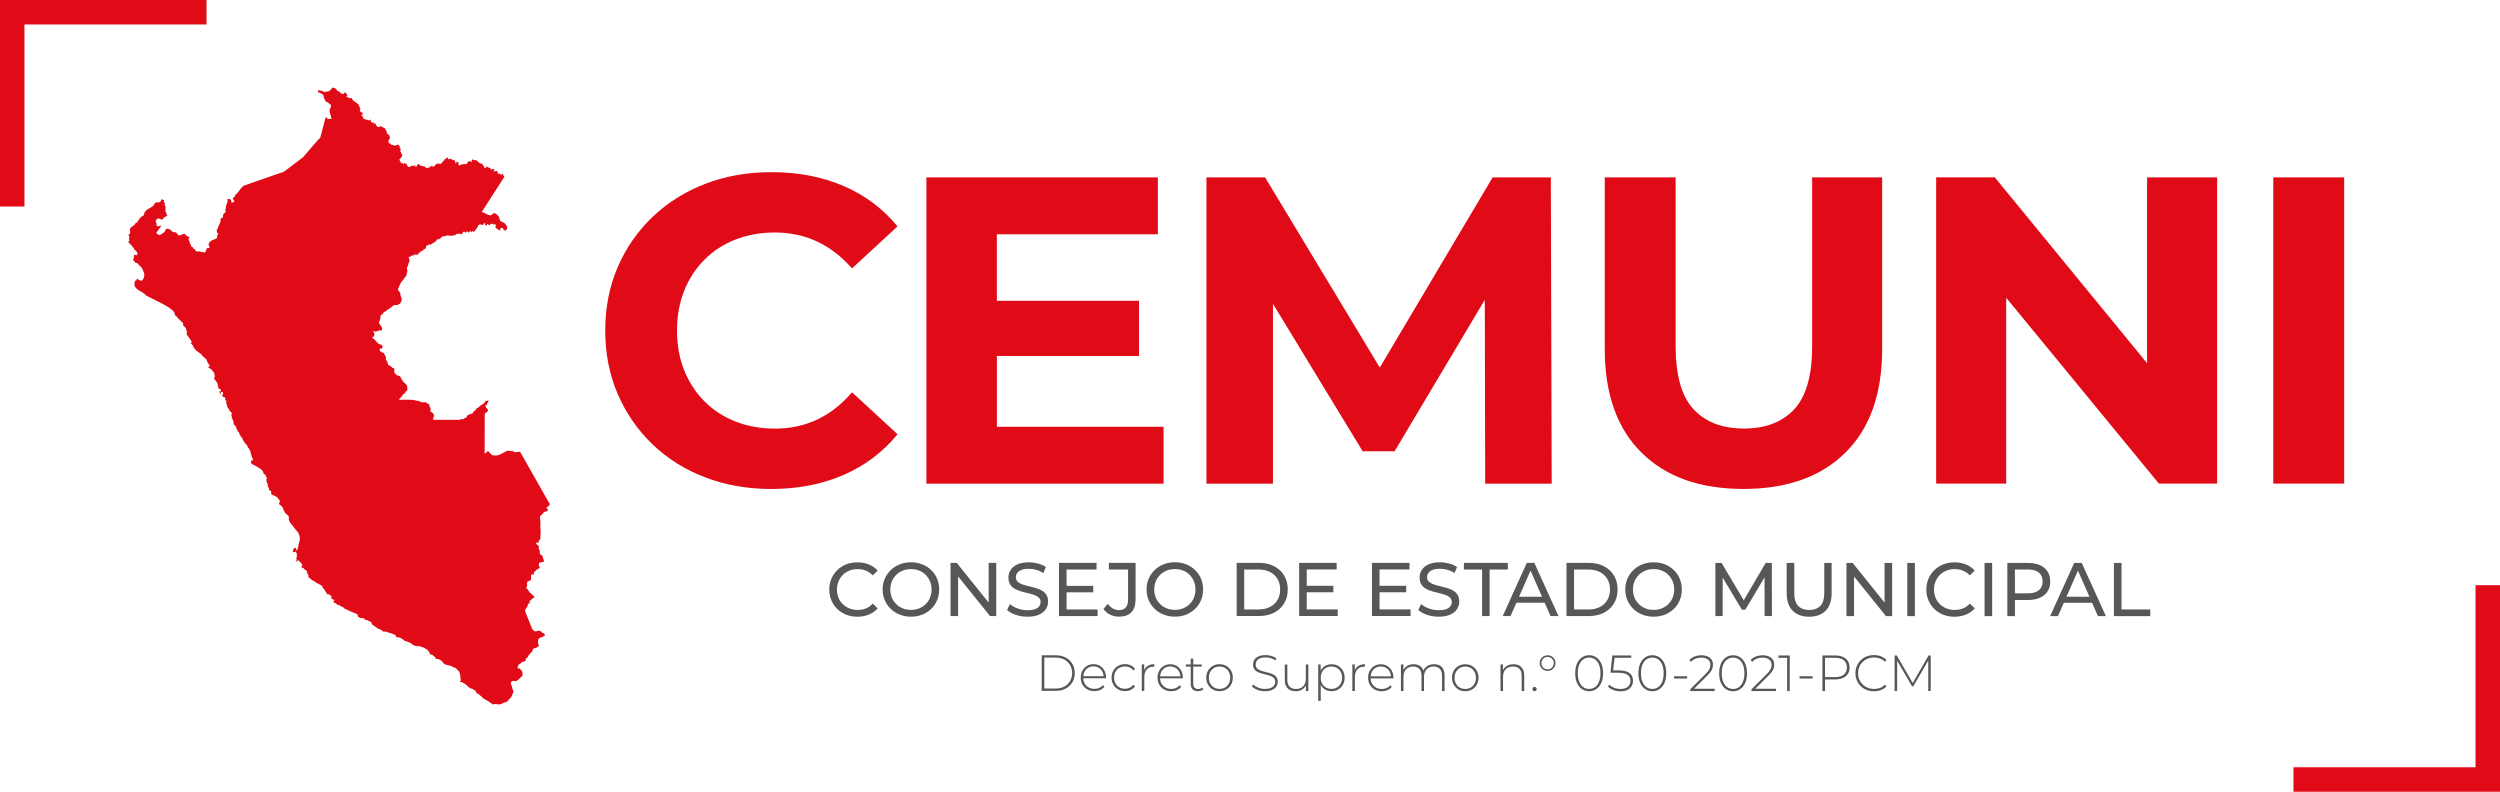 <?xml version="1.0" encoding="UTF-8"?><svg id="Capa_1" xmlns="http://www.w3.org/2000/svg" viewBox="0 0 631.52 200"><defs><style>.cls-1{fill:#e10a17;}.cls-1,.cls-2{stroke-width:0px;}.cls-2{fill:#575756;}</style></defs><path class="cls-1" d="m172.84,73.44c-1.22,3.02-1.82,6.37-1.82,10.06s.61,7.04,1.82,10.06c1.22,3.02,2.93,5.64,5.14,7.85s4.83,3.91,7.85,5.09,6.34,1.77,9.95,1.77c3.83,0,7.37-.75,10.61-2.27,3.24-1.51,6.19-3.81,8.84-6.91l11.5,10.61c-3.69,4.5-8.23,7.92-13.65,10.28s-11.51,3.54-18.29,3.54c-5.97,0-11.51-.98-16.64-2.93-5.12-1.95-9.56-4.73-13.32-8.35-3.76-3.61-6.69-7.85-8.79-12.71-2.1-4.86-3.15-10.21-3.15-16.03s1.05-11.16,3.15-16.03c2.1-4.86,5.05-9.1,8.84-12.71s8.23-6.39,13.32-8.34,10.65-2.93,16.69-2.93c6.71,0,12.77,1.16,18.18,3.48,5.42,2.32,9.96,5.73,13.65,10.22l-11.5,10.61c-2.65-3.02-5.6-5.29-8.84-6.8-3.24-1.51-6.78-2.27-10.61-2.27-3.61,0-6.93.59-9.95,1.77s-5.64,2.87-7.85,5.08-3.92,4.83-5.14,7.85h0Zm78.97,16.47h35.92v-13.93h-35.92v-16.8h40.68v-14.37h-58.47v77.37h59.91v-14.37h-42.11v-17.91h0Zm125.24-45.1l-28.5,48.04-28.98-48.04h-14.81v77.37h16.8v-45.44l22.66,37.26h8.07l22.78-38.26.1,46.44h16.8l-.22-77.37h-14.7,0Zm80.71,42.66c0,7.37-1.51,12.68-4.53,15.92s-7.26,4.86-12.71,4.86-9.69-1.62-12.71-4.86-4.53-8.55-4.53-15.92v-42.66h-17.91v43.33c0,11.35,3.1,20.08,9.29,26.2,6.19,6.12,14.77,9.17,25.75,9.17s19.56-3.06,25.75-9.17c6.19-6.12,9.29-14.85,9.29-26.2v-43.33h-17.69v42.66h0Zm84.6,4.27l-38.46-46.94h-14.81v77.37h17.69v-46.96l38.58,46.96h14.7V44.81h-17.69v46.94h-.01Zm31.89-46.94v77.37h17.91V44.81h-17.91Z"/><path class="cls-2" d="m212.9,145.21c.47-.46,1.03-.82,1.68-1.07.65-.26,1.35-.38,2.1-.38s1.41.13,2.05.39,1.21.66,1.73,1.2l1.25-1.21c-.61-.69-1.36-1.21-2.24-1.56-.88-.35-1.83-.53-2.87-.53s-1.97.17-2.83.51-1.61.82-2.25,1.44-1.14,1.35-1.5,2.18c-.36.83-.54,1.75-.54,2.74s.18,1.91.54,2.74.85,1.56,1.49,2.18c.63.62,1.38,1.1,2.25,1.44.86.34,1.81.51,2.83.51s2.01-.18,2.89-.54,1.62-.88,2.24-1.57l-1.25-1.21c-.51.55-1.09.96-1.73,1.22s-1.32.39-2.05.39-1.45-.13-2.1-.38c-.65-.26-1.21-.61-1.68-1.07-.47-.46-.84-1.01-1.1-1.64-.26-.63-.39-1.32-.39-2.06s.13-1.43.39-2.06.63-1.18,1.1-1.64v-.02Zm23.81.96c.35.83.53,1.75.53,2.74s-.18,1.91-.53,2.74-.85,1.56-1.5,2.18-1.4,1.1-2.26,1.44-1.81.51-2.83.51-1.97-.17-2.85-.52-1.63-.83-2.27-1.45-1.14-1.35-1.5-2.18c-.36-.83-.54-1.74-.54-2.72s.18-1.89.54-2.72.86-1.56,1.5-2.18,1.39-1.1,2.26-1.45c.87-.35,1.82-.52,2.86-.52s1.97.17,2.83.51,1.62.82,2.26,1.44c.65.62,1.14,1.35,1.5,2.18h0Zm-1.39,2.74c0-.74-.13-1.43-.39-2.05-.26-.63-.63-1.17-1.09-1.64-.47-.47-1.02-.83-1.65-1.08-.63-.26-1.32-.38-2.06-.38s-1.45.13-2.08.38c-.63.26-1.19.62-1.66,1.08-.47.47-.84,1.01-1.1,1.64s-.39,1.31-.39,2.05.13,1.43.39,2.05c.26.63.63,1.17,1.1,1.64s1.03.83,1.66,1.08c.63.26,1.33.38,2.08.38s1.43-.13,2.06-.38c.63-.26,1.18-.62,1.65-1.08.47-.47.83-1.01,1.09-1.64s.39-1.31.39-2.05Zm14.42,3.29l-8.06-10.01h-1.57v13.43h1.92v-10.01l8.06,10.01h1.57v-13.43h-1.92v10.01h0Zm13.41-3.04c-.48-.27-1.01-.49-1.59-.65-.58-.17-1.16-.32-1.74-.45-.58-.13-1.1-.28-1.58-.45-.48-.17-.87-.39-1.17-.67-.3-.28-.45-.66-.45-1.13,0-.4.11-.75.34-1.07.22-.32.58-.57,1.06-.77.49-.19,1.11-.29,1.86-.29.6,0,1.22.09,1.86.26.64.17,1.25.45,1.82.83l.63-1.53c-.56-.38-1.23-.68-1.99-.88-.77-.2-1.54-.31-2.32-.31-1.18,0-2.15.18-2.91.53s-1.32.82-1.69,1.4c-.36.58-.55,1.22-.55,1.91s.15,1.3.44,1.76c.29.45.68.82,1.16,1.08.48.27,1.01.49,1.59.66s1.16.32,1.74.45c.58.13,1.1.28,1.58.45s.87.4,1.17.68c.3.28.45.65.45,1.11,0,.4-.11.75-.34,1.06s-.59.56-1.07.74c-.49.18-1.12.27-1.9.27-.86,0-1.68-.15-2.48-.44-.79-.29-1.45-.67-1.96-1.11l-.71,1.5c.54.5,1.27.9,2.21,1.22.93.31,1.91.47,2.94.47,1.18,0,2.15-.18,2.93-.53.77-.35,1.35-.82,1.72-1.4.37-.58.56-1.21.56-1.89s-.15-1.28-.44-1.73-.68-.81-1.16-1.07h0Zm6.28.46h6.73v-1.63h-6.73v-4.13h7.56v-1.67h-9.48v13.43h9.75v-1.67h-7.83v-4.34h0Zm10.68-5.76h4.85v7.54c0,1.82-.77,2.72-2.3,2.72-.56,0-1.08-.14-1.55-.41-.47-.28-.89-.67-1.26-1.18l-1.11,1.3c.43.63,1,1.11,1.69,1.44s1.43.5,2.23.5c1.38,0,2.43-.37,3.14-1.11.71-.74,1.06-1.86,1.06-3.36v-9.11h-6.75v1.67h0Zm23.27,2.3c.35.83.53,1.75.53,2.74s-.18,1.91-.53,2.74-.85,1.56-1.5,2.18-1.4,1.1-2.26,1.44c-.86.34-1.81.51-2.83.51s-1.97-.17-2.85-.52-1.63-.83-2.27-1.45c-.64-.62-1.14-1.35-1.5-2.18-.36-.83-.54-1.74-.54-2.72s.18-1.89.54-2.72c.36-.83.86-1.56,1.5-2.18s1.39-1.1,2.26-1.45c.87-.35,1.82-.52,2.86-.52s1.97.17,2.83.51,1.62.82,2.26,1.44c.65.62,1.14,1.35,1.5,2.18Zm-1.39,2.74c0-.74-.13-1.43-.39-2.05-.26-.63-.63-1.17-1.09-1.64-.47-.47-1.02-.83-1.65-1.08-.63-.26-1.32-.38-2.06-.38s-1.45.13-2.08.38c-.63.26-1.19.62-1.66,1.08-.47.47-.84,1.01-1.1,1.64s-.39,1.31-.39,2.05.13,1.43.39,2.05c.26.63.63,1.17,1.1,1.64s1.03.83,1.66,1.08c.63.26,1.33.38,2.08.38s1.43-.13,2.06-.38c.63-.26,1.18-.62,1.65-1.08.47-.47.83-1.01,1.09-1.64s.39-1.31.39-2.05Zm22.4-3.51c.61,1.01.91,2.18.91,3.51s-.3,2.5-.91,3.51c-.61,1.01-1.46,1.8-2.55,2.36s-2.36.84-3.79.84h-5.66v-13.43h5.66c1.43,0,2.69.28,3.79.84,1.09.56,1.94,1.35,2.55,2.36h0Zm-1.01,3.51c0-1.01-.22-1.89-.67-2.65-.45-.75-1.08-1.34-1.89-1.76-.81-.42-1.78-.63-2.89-.63h-3.63v10.09h3.63c1.11,0,2.08-.21,2.89-.63.81-.42,1.44-1.01,1.89-1.77.45-.76.67-1.64.67-2.64h0Zm6.71.71h6.73v-1.63h-6.73v-4.13h7.56v-1.67h-9.48v13.43h9.75v-1.67h-7.83v-4.34h0Zm18.4,0h6.73v-1.63h-6.73v-4.13h7.56v-1.67h-9.48v13.43h9.75v-1.67h-7.83v-4.34h0Zm18.53-.46c-.48-.27-1.01-.49-1.59-.65-.58-.17-1.16-.32-1.74-.45-.58-.13-1.1-.28-1.58-.45-.48-.17-.87-.39-1.17-.67-.3-.28-.45-.66-.45-1.13,0-.4.11-.75.34-1.07.22-.32.58-.57,1.06-.77.49-.19,1.11-.29,1.86-.29.6,0,1.22.09,1.86.26.64.17,1.25.45,1.82.83l.63-1.53c-.56-.38-1.23-.68-1.99-.88-.77-.2-1.54-.31-2.32-.31-1.18,0-2.15.18-2.91.53s-1.32.82-1.69,1.4c-.36.58-.55,1.22-.55,1.91s.15,1.3.44,1.76c.29.45.68.82,1.16,1.08.48.27,1.01.49,1.59.66s1.16.32,1.74.45c.58.13,1.1.28,1.58.45.48.17.87.4,1.17.68.3.28.45.65.45,1.11,0,.4-.11.75-.34,1.06s-.59.56-1.07.74c-.49.18-1.12.27-1.9.27-.86,0-1.68-.15-2.48-.44-.79-.29-1.45-.67-1.96-1.11l-.71,1.5c.54.5,1.27.9,2.21,1.22.93.31,1.91.47,2.94.47,1.18,0,2.15-.18,2.93-.53.77-.35,1.35-.82,1.72-1.4.37-.58.56-1.21.56-1.89s-.15-1.28-.44-1.73-.68-.81-1.16-1.07h0Zm13.88-6.96h-11.11v1.67h4.6v11.76h1.9v-11.76h4.6v-1.67h0Zm6.69,0l6.1,13.43h-2.01l-1.48-3.36h-7.14l-1.48,3.36h-1.98l6.08-13.43h1.91Zm1.94,8.54l-2.9-6.59-2.9,6.59h5.8Zm18.18-5.33c.61,1.01.91,2.18.91,3.51s-.3,2.5-.91,3.51c-.61,1.01-1.46,1.8-2.55,2.36s-2.36.84-3.79.84h-5.66v-13.43h5.66c1.43,0,2.7.28,3.79.84s1.94,1.35,2.55,2.36h0Zm-1.01,3.51c0-1.01-.22-1.89-.67-2.65-.45-.75-1.08-1.34-1.89-1.76-.81-.42-1.78-.63-2.89-.63h-3.63v10.09h3.63c1.11,0,2.08-.21,2.89-.63.81-.42,1.44-1.01,1.89-1.77.45-.76.67-1.64.67-2.64h0Zm17.61-2.74c.35.83.53,1.75.53,2.74s-.18,1.91-.53,2.74-.85,1.56-1.5,2.18-1.4,1.1-2.26,1.44c-.86.34-1.81.51-2.83.51s-1.97-.17-2.85-.52-1.63-.83-2.27-1.45c-.64-.62-1.14-1.35-1.5-2.18-.36-.83-.54-1.74-.54-2.72s.18-1.89.54-2.72.86-1.56,1.5-2.18,1.39-1.1,2.26-1.45c.87-.35,1.82-.52,2.86-.52s1.97.17,2.83.51,1.62.82,2.26,1.44c.65.62,1.14,1.35,1.5,2.18Zm-1.39,2.74c0-.74-.13-1.43-.39-2.05-.26-.63-.63-1.17-1.09-1.64s-1.02-.83-1.65-1.08c-.63-.26-1.32-.38-2.06-.38s-1.45.13-2.08.38c-.63.26-1.19.62-1.66,1.08-.47.47-.84,1.01-1.1,1.64s-.39,1.31-.39,2.05.13,1.43.39,2.05c.26.63.63,1.17,1.1,1.64s1.03.83,1.66,1.08c.63.26,1.33.38,2.08.38s1.43-.13,2.06-.38c.63-.26,1.18-.62,1.65-1.08.47-.47.83-1.01,1.09-1.64s.39-1.31.39-2.05Zm23.1-6.71l-5.53,9.43-5.6-9.43h-1.57v13.43h1.84v-9.73l4.85,8.1h.88l4.85-8.16.02,9.79h1.84l-.02-13.43h-1.57.01Zm14.81,7.56c0,1.5-.33,2.59-.99,3.28s-1.6,1.04-2.81,1.04-2.13-.34-2.79-1.04c-.66-.69-.99-1.78-.99-3.28v-7.56h-1.92v7.64c0,1.94.51,3.42,1.52,4.43,1.01,1.01,2.4,1.52,4.16,1.52s3.17-.51,4.17-1.52c1-1.01,1.51-2.49,1.51-4.43v-7.64h-1.86v7.56h0Zm15.23,2.45l-8.06-10.01h-1.57v13.43h1.92v-10.01l8.06,10.01h1.57v-13.43h-1.92v10.01Zm5.74,3.42h1.92v-13.43h-1.92v13.43Zm8.23-10.42c.47-.46,1.03-.82,1.68-1.07.65-.26,1.35-.38,2.1-.38s1.41.13,2.05.39c.64.26,1.21.66,1.73,1.2l1.25-1.21c-.61-.69-1.36-1.21-2.24-1.56-.88-.35-1.83-.53-2.87-.53s-1.97.17-2.83.51-1.61.82-2.25,1.44-1.14,1.35-1.5,2.18c-.36.83-.54,1.75-.54,2.74s.18,1.91.54,2.74c.36.83.85,1.56,1.49,2.18.63.62,1.38,1.1,2.25,1.44.86.34,1.81.51,2.83.51s2.01-.18,2.89-.54,1.62-.88,2.24-1.57l-1.25-1.21c-.51.55-1.09.96-1.73,1.22s-1.32.39-2.05.39-1.45-.13-2.1-.38c-.65-.26-1.21-.61-1.68-1.07s-.84-1.01-1.1-1.64-.39-1.32-.39-2.06.13-1.43.39-2.06.63-1.18,1.1-1.64v-.02Zm11.29,10.42h1.92v-13.43h-1.92v13.43Zm16.59-8.75c0,.97-.22,1.81-.67,2.5-.45.7-1.09,1.23-1.92,1.61-.83.38-1.84.57-3.01.57h-3.32v4.07h-1.92v-13.43h5.24c1.18,0,2.18.19,3.01.56s1.47.91,1.92,1.61.67,1.54.67,2.51Zm-1.92,0c0-.96-.32-1.7-.95-2.23-.63-.52-1.56-.79-2.79-.79h-3.26v6.02h3.26c1.23,0,2.16-.26,2.79-.79.63-.52.95-1.27.95-2.23v.02Zm9.88-4.68l6.1,13.43h-2.01l-1.48-3.36h-7.14l-1.48,3.36h-1.98l6.08-13.43h1.91Zm1.94,8.54l-2.9-6.59-2.9,6.59h5.8Zm8.1,3.22v-11.76h-1.92v13.43h9.19v-1.67h-7.27Z"/><path class="cls-1" d="m138.97,127.26l-.09.04-.1.25-.07.13-.22.23-.25.14-.2.22v.14l.07.08.27.08.08.09-.26.46-.69.19-.17.12-.24.42-.19-.03-.19.37-.27.21-.05.19.12,1.34-.04,1.36.12.68-.1,1.68.03.19-.13.42-.07.11-.24.29-.02.12v.21l-.06.09-.1.02-.26-.05h-.11l-.12.21.17.25.45.37.09.13v.1l-.07.24v.12l.12.33.14.22.03.29v.31l.05.28.11.16.45.3.09.12.1.43.21.58.04.3-.16.17-.57.07-.28.07-.21.15-.05.15v.5l.18.33.04.17-.17.16-.71.43-.33.38-.25.11-.03.15.02.4-.05.1h-.18l-.19-.05-.17.02-.11.17-.05,1.11-.12.25-.6.21-.19.11-.08.12v.15l.02.71-.16.39-.04.16.05.15.32.3.48.74.78.65.21.3.2.2-.02.16-.13.11h-.36l-.11.33-.28.1-.3.33-.05.14.1.26-.06.11-.32.12-.11.16-.11.51-.55.83-.07.26.05.26,1.72,4.32.29.37.34.25.42.07.26-.17.18-.02.27.09.24-.08.19.12.34.38.44.18.19.13.09.24-.19.3-1.23.52-.3.42-.02.18v.78s.26.46.26.46l-.24.32-.63.36-.16.04-.3.03-.13.08-.08.12-.16.47-.12.19-.85.91-.22.49-.1.12-.36.21-.08.14.13.13-.04.14-.18.21-.7.22-.26.18-.46.42-.23.05-.09.19-.13.49-.14.22h.02l.43.06.13.05.51.44.12.16.09.26.03.31v.63h0s-1.08,1.06-1.08,1.06l-.38.26-.38.06-.39-.06-.36.02-.27.29-.07.37.1.31.14.31.08.37.02.22.3.64v.33l-.52,1.16-.34.44-.33.29-.4.48-.33.19h-.25l-.2.07-.81.4-.44.05-.9-.09-.43.03-.21.11-.21-.19-.42-.27-.52-.38-1.28-.72-.45-.45-.09-.15-.17-.06-.63-.54-.3-.09-.11-.1-.19-.52-.26-.13-.52-.36-.5-.16-.17-.02-.43-.43-.18-.11-.5-.5-.41-.18-.49-.32-.18-.04-.32.06v-.09l.05-.1.12-.17.04-.2-.07-.35-.08-.89-.15-.51-.04-.3-.15-.1-.23-.3-.32-.23-.04-.09-.08-.18-.28-.15-.33-.06-.28-.12-.15-.13-.18-.11-1.4-.35-.32-.15-.27-.22-.39-.47-.2-.19-.46-.27-.37-.13-.53-.04-.11-.12v-.28l-.12-.11-.34-.2-.07-.08-.09-.15-.2-.09-.4-.09-.21-.13-.04-.15v-.17l-.07-.17-.47-.55-.19-.14-.09-.03h-.15l-.08-.07-.14-.18-.14-.05-.27-.16-.35-.06-.49-.21h-.88l-.75-.26-.9-.65-1.45-.52-.28-.3-.37-.19-.31-.22-.15-.05h-.33l-.41-.16-.14.06-.07-.12-.11-.36-.16-.12-.24-.06-.47-.23-1.5-.46-.65-.1-.21.15v-.21l-.29-.27-.91-.38-1.36-.95-.24-.22v-.1l.04-.1-.16-.25-.97-.51-.5-.08-.25-.22-.03-.09-.1-.07-.2-.07-.32.07-.3-.08-.29-.11-.41-.3-.04-.26-.04-.07v-.12l-.05-.12-1.84-.74-.59-.32-.81-.33-.18-.25-.93-.48-.23-.18-.11-.04-.18.04h-.06l-.23-.21-.26-.25-.33-.08-.13-.05-.05-.14-.04-.03-.15-.04v-.09l.12-.06.17-.05.03-.12-.13-.19-.25-.15-.34-.15-.23-.23h.16l.09-.04.04-.09-.05-.18-.06-.08-.41-.38-.17-.08-.44-.06-.12-.09-.15-.35-.39-.57-.12-.26-.4-.3v-.33l-.03-.06-.37-.29-1.3-.69-.37-.3-.42-.2-.1-.09-.08-.04-.16-.05-.17-.26-.12-.1-.35-.18-.12-.13.03-.19-.05-.4-.26-.39-.09-.05-.03-.1.1-.22-.13-.27-.19-.1-.39-.27-.28-.35-.09-.04-.29-.05-.06-.06-.09-.27.23-.03.08-.16-.19-.37-.07-.19-.1-.16-.27-.11-.18-.36-.4-.18v.19l-.18.27-.16-.29.07-.23v-.32l-.08-.2.09-.07v-.14l.11-.07-.05-.09.04-.16-.08-.1-.05-.15.1-.04.02-.21-.06-.15-.15-.09v-.17l.02-.12-.13-.08-.06.04-.02.14-.06.07-.1-.04-.14.03-.16-.09h-.18v-.23l.13-.4.09-.12-.04-.11.08-.06.15.03.15-.12.25.02.05.1-.09.12-.02.12.35.25.07-.09v-.18l.25-.83v-.17l.03-.23.34-1.27-.06-.64-.28-.92-.45-.6-.28-.26-1.21-1.59-.27-.3-.06-.21-.12-.19-.09-.38.04-.3-.04-.35-.22-.33-.58-.49-.16-.2-.36-.7-.08-.11v-.31l-.19-.21-.26-.36-.37-.25-.16-.12-.11-.23.17-.22.07-.32-.07-.33-.29-.24-.24-.43-.8-.45-.48-.2h-.09l-.03-.05-.2-.22-.02-.12.07-.23-.13-.34-.3-.22-.21-.07.04-.11.02-.22-.04-.2-.24-.17h0l-.04-.57-.07-.19-.06-.26-.17-.29-.05-.18.05-.21-.13-.2v-.08l.15.02.09-.12-.03-.17-.21-.38-.02-.09-.02-.09-.09-.2-.12-.16-.12-.07-.11-.04-.09-.09-.14-.19-.03-.06.06-.08v-.07l-.03-.07-.14-.17-.12-.21-.07-.09-.08-.04-.09-.03-.06-.07-.1-.15-.15-.1-.36-.16-.27-.23-1.31-.69-.22-.16-.11-.09.02-.11-.02-.2-.04-.17.06-.05-.02-.07.07-.07h.08l.1.02.08-.05.1-.03.03-.13v-.22l-.12-.2-.09-.13.05-.1-.17-.19.04-.09-.09-.15.04-.07-.07-.16-.16-.19.03-.07.09-.08-.08-.17-.07-.14v-.11l-.05-.17-.09-.15-.12-.16-.13-.19.02-.13-.22-.17-.15-.14v-.13l.05-.08-.14-.2v-.06l-.23-.23-.13-.09-.05-.1-.05-.09-.06-.07-.18-.16-.35-.61-.18-.31.02-.1-.11-.21-.16-.13-.22-.19.02-.13-.09-.19-.15-.2-.13-.16-.02-.08.07-.08v-.1l-.11-.09-.32-.21v-.16l-.02-.22-.16-.13-.07-.08-.02-.13-.07-.18.04-.1-.08-.12-.04-.12-.16-.18-.36-.32-.08-.17-.06-.09v-.09h.07s.05-.06.05-.06v-.11l-.09-.1.02-.05v-.1l-.02-.07-.13-.18-.03-.2-.05-.09-.07-.12-.02-.09-.09-.03-.03-.04h-.05v-.06s0-.04,0-.04l.06-.05v-.3l-.05-.13-.06-.08v-.14l.02-.17.08-.12v-.27l-.33-.3-.27-.31-.05-.2-.14-.15-.07-.15-.08-.09-.1-.18-.13-.14-.04-.26.05-.24-.16-.09-.03-.14v-.12l-.07-.12-.05-.21.07-.12.11-.11-.07-.14h-.11l-.18-.13-.04-.23.02-.14.06-.07.05-.05-.09-.04-.07-.1-.07-.05-.05-.11-.11-.04h-.12l-.07.06-.19-.21v-.08l-.03-.1-.08-.05-.06-.07.08-.06.07-.06.1-.02.06-.17v-.17l-.06-.2-.16-.1-.16-.05-.13.05-.07.05-.03.07.04.07v.11l.04.17v.1l-.1-.03-.11-.23-.16-.19-.12-.13v-.09l-.03-.05.04-.04.13.05.2.06.05-.07.04-.1v-.17l-.07-.2-.09-.12-.11-.1h-.26s-.07-.05-.07-.05l-.08-.14v-.14l.07-.14.04-.08-.07-.07-.2-.08v-.09l.06.02.04-.06v-.18l-.05-.21-.07-.13-.1-.18-.07-.12-.12-.15-.17-.24-.4-.52.02-.08v-.08l.06-.07.1-.07.02-.24-.04-.2.02-.13-.06-.22-.08-.33-.25-.35-.26-.33-.33-.31-.19-.14-.26-.1-.12-.1-.1-.13.05-.11h.09l.04.04.11-.08.04-.17v-.17l-.52-.76-.02-.19-.21-.28.04-.12-.27-.31-.89-.77v-.21l-.5-.33-.98-.74-.44-.49-.27-.4-.1-.35-.41-.46-.1-.09-.08-.09.04-.06.1-.03.1-.09v-.16l-.1-.2-.3-.48-.6-.83-.23-.27-.02-.2-.04-.16v-.08l.1-.1.04-.11-.09-.25-.1-.22v-.16l-.14-.39-.27-.29-.33-.33-.11-.12.04-.14v-.04l.03-.22-.16-.2-.89-.89-.44-.43-.09-.18-.46-.38-.12-.27-.03-.27-.13-.28-.2-.25-.14-.14-.96-.76-.43-.27-1.08-.63-1.37-.69-1.44-.72-.82-.41-.53-.25-.53-.51-.61-.42-.74-.42-.74-.56-.25-.32-.17-.49.02-.34v-.45l.18-.15.05-.16.04-.05h.19l.09-.21v-.13l.09-.11h.15l.16.26.24.11.32.12.27.04.31-.3.33-.59.07-.79-.21-.64-.43-.93-.25-.28-.79-.76-.14-.18-.19-.05-.11.04-.2-.14-.18-.27-.22-.24-.17-.26.04-.08.06-.07.11-.05.07-.17-.03-.09-.07-.09v-.11l.13-.03-.04-.15-.04-.18.07-.12.13.02.15-.08.14.14.25-.02.13-.18.04-.3-.18-.4-.28-.28-.26-.2-.2-.3-.14-.25-.29-.38-.67-.72-.29-.36.04-.12.1-.05.13-.12-.02-.17-.07-.19.07-.43v-.13l-.04-.15-.08-.17-.05-.16.03-.13.09-.08.06-.04.05-.05.06-.09.12-.29v-.19l-.12-.47.04-.17.1-.2.11-.18.09-.11.73-.5.19-.19.16-.28.12-.13.16-.06.15-.04.09-.09.13-.27.45-.68.26-.27.32-.25.34-.19.13-.12.05-.18.02-.19.06-.18.15-.29.23-.28.3-.25,1.34-.79.24-.23.36-.52.05-.17.07-.03h.08l.08-.06.13-.05.59.02.16-.04.17-.07.14-.11.06-.15.02-.09.11-.19.04-.09v-.08l.06.03.14.07.32.08.12.09-.02.15-.05.17.02.17.05.05.14.06.05.06.02.07v.08l-.02.16-.07.23v.06l.05.06.08.03.07.03.02.08v.09l.05.16v.17l-.05.16v.15s0,.06,0,.06l.06.16v.08l-.02.06-.04.06-.02.06.04.17.17.27.07.17v.24s.03.07.03.07l.07.08.08.05.05.05h0v.09l-.13.15-.66.3-.12.15-.12.19-.14.17-.18.09-.16-.03-.36-.19-.17-.05h-.34l-.16.05-.13.09-.09.14-.1.2-.07.21h0v.16s.03.1.03.1l.14.19.05.11v.08l-.03.16v.08l.18.37.29.03.36-.11.39-.05-.09.19-1.11,1.47-.03.14.07.18.11.1.38.21.14.05h.22s.08-.08.08-.08l.34-.18.65-.49.13-.14.06-.13.09-.29.07-.12.07-.06.09-.04.09-.03.34-.04h.02l.05.08.14.04.17.03.14.05.15.13.27.3.17.12.23.12.22.03h.22l.22.06.21.2.18.26.21.22.31.05.57-.17.29-.17.3-.04.23.12.43.42.07.03.12.09.05.03h.2l.17.1.05.08-.02.12-.19.34v.18l.24.36.1.5.22.41h0l.03.17.06.18.15.12.17.09.15.11.05.07.05.17.05.07.07.05.16.06.07.05.11.16.09.18.12.14.19.05h.39l.21-.02.15.02.28.1.15.03h.09l.14-.04h.09l.09.05.09.07.16.15.24-.2.22-.23.06-.18.09-.41.09-.14.17-.04h.22l.19-.05.09-.17-.04-.2-.19-.38v-.23l.09-.23.16-.22.38-.35.35-.2.77-.31.09-.06.23-.15.08-.14v-.33l.02-.15.12-.2.13-.16.02-.14-.2-.12-.1-.16-.07-.31v-.31l.06-.18.15-.13.07-.16.08-.37.51-1.07.09-.37v-.5l.03-.14.09-.09.09-.02h.1l.26-.14.08-.68.15-.32.22-.13.21-.2.05-.16-.11-.54v-.15l.15-.03.06-.05v-.08l-.03-.17v-.3l.02-.16.06-.17.16-.34.12-.38.06-.36v-.09l-.05-.16v-.05l.08-.16.14-.04.54.13.11.08.06.13.12.54.08.15.11-.05.13-.11.28-.09.08-.17-.02-.23-.11-.12-.13-.09-.1-.15v-.18l.1-.12.31-.23.36-.65.53-.47.85-1.13.62-.54.16-.08,9.81-3.41.5-.3.48-.36,4.02-3.06,3.7-4.29.46-.43.2-.24,1.35-5.13.05-.07.49.5h.19l.36-.04h.47v-.06l-.06-.08-.08-.07-.08-.17v-.22l-.36-1.26v-.1l.07-.24v-.08l-.05-.24.04-.1.19-.11.08-.08.02-.07-.03-.12.02-.4-.03-.15-.1-.15h-.04l-.08.03-.08-.05-.04-.1-.04-.04-.41-.33h-.19l-.25-.21-.24-.33-.16-.35-.27-.95-.1-.12-.42-.2-.18-.17-.1-.06h-.26l-.08-.02-.16-.25-.04-.19.05-.15.12-.04.44.13.15-.02.23.03.59.32.22.02.23-.15h.07l.29.03h.13l.22-.1.19-.13.1-.13.13-.04.13-.1.1-.12.04-.11.03-.16.08-.09.13-.03.17.02.38.1.34.21.33.45.1.09.07.03h.15l.13.07.34.37.11.09.61.19h.08l.09-.08.21-.33.1-.02.18.15.12.17.29.58-.23.17-.07.11.61.12.27.22h.12l.17-.1.09-.02.08.06.24.4.35.37.73.48.21.21.07.12.05.02h.11l.04.04.04.26.4.86-.02.06-.11.09-.04.07v.16l.06.12.29.31.14.06h.15l.07.03-.07.13.05.1.09.09.05.11-.05.09h-.12l-.14-.02-.1.02-.06.1.05.08.21.14.08.11.12.38.19.24.22.12.5.09.51.19h.23l.13-.25.1.09.2.58.04.07.07.06.1.04h.05l.04-.06.09-.04.06-.09.04-.02.07.06v.07l-.07.15v.07l.13.06.26-.06.14.05.05.08.13.33.15.24.2.16.22.08.24.03.14-.08.14-.21.13-.05.07.15.12.13.16.09.2.03.09.03.16.12.2.06.04.07.02.09.06.13.03.13h.17l.04.14v.18l.03.06.09.12.13.06-.04.09-.13.16.08.13.31.15.09.15.18.13.07.09.03.28.09.35v.16l-.21.12-.07.13-.1.28-.02.32.17.21.54.33.05.17h.44l.11.07.2.18h.09l.06-.08.14-.13.13-.02.28.07.05-.03.03-.22h.09l.23.25.23.14.06.09-.06.31.04.12.2.23.05.14-.02.08-.08.21v.12l.02.13.06.11.15.22.06.16.05.19.07.18.11.11-.25.41-.08.18-.31.27-.08.09-.03.06v.16l.08.13.04.09.11.09.03.05.04.25.02.06.14.09.37.09.07.07.05.18.11-.1.1-.19.02-.09.58.32.03.05.12.11.14.39.08.14.07.05h.08l.36-.07.12-.04.1-.1.24-.08.21-.1.14.05.22.16.02-.1.04-.08.07-.06.1-.05.04.06.04.07.02.09.03.22.05.02.14-.05.11-.1.22-.46.11-.13.15.02.15.08.38.31.16.05.86.14.08.06.04.1.11.1.15.08.16.04.19-.02.34-.09.27-.04.02-.06v-.17l.04-.03.3-.05.54.12.13-.04.37-.42.24-.2.24-.09h.27l.53.07.15-.04.1-.1.04-.19.46-.37.3-.46.04-.09h.08l.49-.31.18-.08.06.05v.3l.06.14.16-.03.28-.14.2.04.5.31.48.1.09.07.04.16v.35l.07.13.13.06.06-.1.08-.31.12-.12.09.03.35.51.03.09-.02.07-.12.1-.03.06.1.17.29-.06.6-.29.07.12.46-.18.09.02.1.07.09.03.09-.02.16-.12.24-.12.16-.4.19-.09.34-.04.21.13.11.02h.1l.08-.05-.08-.21-.02-.19.09-.12h.24l.36.16.21.04.17-.08.26.15.44.46.29.19.31.11.37.06.04.04.02.07v.24l.3.24.05.09.03.3.06.04h.35l.07-.03v-.17l.02-.08.15-.09.11.07.1.12.13.06.14.02.31.12.11.09.05.09.03.09.05.07.1.05h.09l.2-.09.09-.02h.18l.18.02.11.08-.04.18-.18.08-.04.04v.07l.1.14.04.03.21-.06.17-.1.16-.05.18.09.11.15.12.36.09.15.16.06.14-.06.14-.04.17.13.02.08v.15s.09.04.09.04l.07-.02.05-.07.04-.09.05-.08.17-.11.09.06.11.37.05.12.17.18.05.02-5.76,8.94.37.04,1.23.66.45.11h.22l.22-.09.33-.3.18-.11.24-.03.32.11.59.52.2.29.1.29.14.58.22.22.85.43.25.2.32.41.23.47.02.23-.08.22-.15.2-.28.2-.12.02-.12-.03-.25-.24-.04-.21-.09-.15-.17-.06-.19.02-.15.08-.11.15-.14.32-.16.14-.09-.12-.07-.13-.06-.08h-.14l-.08-.04-.42-.33-.08-.11v-.15l.06-.32v-.17l-.18-.23-.1-.03-.15.24-.1-.03-.21-.19-.26-.07-.25.09-.34.27-.13.04-.09-.05-.07-.25-.13-.05-.13.07-.09.29-.07.09-.4-.23v-.13l.02-.15v-.12l-.14-.03-.14.05-.08.09-.09.25-.09.07h-.15l-.61-.13-.4.19-.11.1-.03.11.07.2-.02.08-.26.11-.19.41-.25.24-.18.3-.17.18-.31-.32-.04.19-.16.13-.44-.18-.21.08-.11.19-.08.05-.13-.02-.07-.06-.09-.19-.06-.05-.14.08-.12.2-.11.13-.23-.26-.19-.04-.2.04-.14.12v.27l-.09.11-.13-.04-.05.03-.11.13-.12.05-.12-.14-.2-.08-.39.06h-.26l-.24.07-.06.07-.05.18-.11.05-.21-.04h-.12l-.38.18.03-.18-.08.03-.17.17-.18.04-.29-.22-.34.12-.29-.12-.16.03-.03.11-.09.05-.7.08-.14.04-.22.15-.4.38-.25.08-.22.17-.3-.06-.06.07-.15.31-.26.25-.47.26-.58.4-.26.06-.32-.04-.1.03-.11.16-.35.1-.09.1-.06.46-.09.14-.32.19h-.16l-.06.07v.1l-.13.23-.28.03-.28.17-.21.22-.23.11-.11.11-.07.25-.16.1h-.45l-.18-.05-.16-.02-.21.22-.15.06-.39.06-.11-.03-.07.05-.02.16-.12.06-.18.02-.2.05-.03.12.18.4.03.65-.23.35-.09.49-.25.52-.08.27.11.55v.24l-.23,1.02-.12.23-.88,1.16-.29.27-.8,1.67v.39l.07.2.41.46.05.15.14.87.18.38.06.2-.04.37-.13.34-.2.35-.23.24-.29.15-.38.1h-.6l-.18.07-.3.27-2.35,1.65-.18.32-.35.22-.09.1-.05.14-.02.46-.21.77-.12.24-.05.21.07.2.58.83.16.52.03.15-.1.17-.14.08-.16.03h-.33l-.36.05-.31.18-.19.07h-.16l-.34-.14h-.18l.03.15.24.41.05.22-.11.27v.18l-.11.19-.4.16.07.15.34.2,1.1,1.15.23.16.58.21.25.2.08.34-.09.32-.27.17-.28-.1h-.13v.15l.14.52.26.19.68.31.56,1.03v.16l-.04.32.02.16.35.52.08.22.04.35.06.16.79.48.23.25.17.11.18.02.19.15.07.33-.08.38v.16l.06.14.36.46.33.24.49.1.16.08.15.14.09.16.15.36.65.94.44.31.34.47.05.14.09.71-.04.25-.16.27-.38.3v.23l-.05.1-.11.07-.26.06-.1.06-.23.4-.2.26-.44.45-.18.28,3.38.02,1.02.21.12.08h.09l.07-.04.2.03.34.11.35.17.54.09.51-.04.17.04.16.09.38.31h.27l.06.15v.43s.32.41.32.41l.05.15-.03.16-.1.32.1.32.59.37.27.61v.19l-.13.16-.05.09v.47l-.1.18h6.77l.15-.03.16-.18h.12l.09.02.13.09h.12l.46-.32.41-.14.11-.16.08-.2.11-.18.14-.11.56-.25.52-.14.15-.12.17-.31.07-.1.41-.29.24-.35.14-.15.42-.23.48-.46.73-.44.45-.52.17-.15.16-.08.52-.07v.13l-.09.15-.02.14-.04.11-.16.07.06.12-.11.03-.07.08-.02.11.11.2-.08.02-.16-.03-.27.02.08.16.06.28.15.28.35.32.06.17v.16l-.08.15-.13.19-.02.1-.09.06-.13-.06-.28.28-.08.34-.02,9.86.72-.58.18-.04.23.2.59.64.39.19.86.05.76-.2,2.04-1.04.35.02.16.05h.74l.46.27.28.06,1.04-.11h.16l7.52,13.25.12-.13Z"/><path class="cls-2" d="m269.21,166.11c-.72-.39-1.55-.58-2.51-.58h-3.56v8.99h3.56c.95,0,1.79-.19,2.51-.58s1.28-.92,1.68-1.59c.4-.68.6-1.45.6-2.33s-.2-1.65-.6-2.33c-.4-.68-.96-1.21-1.68-1.59h0Zm1.1,5.94c-.34.59-.83,1.05-1.45,1.38s-1.36.5-2.21.5h-2.85v-7.81h2.85c.85,0,1.58.17,2.21.5s1.11.79,1.45,1.38.51,1.26.51,2.02-.17,1.44-.51,2.02h0Zm7.54-3.86c-.48-.28-1.03-.42-1.64-.42s-1.16.15-1.64.44c-.49.29-.87.69-1.15,1.2s-.42,1.1-.42,1.77.15,1.25.44,1.76c.3.51.7.92,1.22,1.21.52.29,1.11.44,1.79.44.51,0,.99-.09,1.43-.28.44-.18.81-.46,1.1-.82l-.37-.42c-.26.32-.57.55-.94.71s-.77.23-1.2.23c-.55,0-1.04-.12-1.46-.35-.43-.24-.76-.57-1.01-.99-.22-.39-.34-.83-.36-1.33h5.76v-.18c0-.67-.14-1.26-.42-1.77-.28-.51-.66-.91-1.14-1.19h.01Zm-3.89,1.47c.22-.42.53-.74.92-.98.39-.24.83-.35,1.33-.35s.95.12,1.34.35c.39.24.69.56.92.98.19.35.29.74.32,1.16h-5.14c.03-.43.13-.82.32-1.16h-.01Zm7.82.03c-.24.42-.35.92-.35,1.48s.12,1.06.35,1.48c.24.42.56.75.98.99s.88.35,1.41.35c.42,0,.81-.08,1.17-.24.36-.16.66-.42.9-.76l.48.35c-.27.41-.63.72-1.07.93-.44.21-.93.31-1.47.31-.65,0-1.23-.15-1.74-.44s-.91-.69-1.21-1.21c-.3-.51-.44-1.1-.44-1.76s.15-1.26.44-1.77c.3-.51.7-.91,1.21-1.2.51-.29,1.09-.43,1.74-.43.54,0,1.03.1,1.47.31.44.21.8.51,1.07.92l-.48.35c-.24-.34-.54-.6-.9-.76-.36-.16-.75-.24-1.17-.24-.52,0-.99.12-1.41.35-.42.24-.74.56-.98.99h0Zm8.15-1.48c.45-.29,1-.44,1.67-.44v.63h-.16c-.75,0-1.33.23-1.75.7s-.63,1.12-.63,1.95v3.49h-.64v-6.71h.62v1.48c.19-.47.48-.84.89-1.1h0Zm7.32,0c-.48-.28-1.03-.42-1.64-.42s-1.16.15-1.64.44c-.49.29-.87.69-1.15,1.2s-.42,1.1-.42,1.77.15,1.25.44,1.76c.3.51.7.92,1.22,1.21.52.29,1.11.44,1.79.44.51,0,.99-.09,1.43-.28.44-.18.81-.46,1.1-.82l-.37-.42c-.26.32-.57.55-.94.71s-.77.23-1.2.23c-.55,0-1.04-.12-1.46-.35-.43-.24-.76-.57-1.01-.99-.22-.39-.34-.83-.36-1.33h5.76v-.18c0-.67-.14-1.26-.42-1.77-.28-.51-.66-.91-1.14-1.19h.01Zm-3.89,1.47c.22-.42.53-.74.92-.98.39-.24.83-.35,1.33-.35s.95.12,1.34.35c.39.24.69.56.92.98.19.35.29.74.32,1.16h-5.14c.03-.43.13-.82.32-1.16h-.01Zm10.35,3.99l.27.45c-.17.16-.38.28-.62.36s-.49.12-.75.12c-.59,0-1.04-.16-1.36-.49-.31-.33-.47-.77-.47-1.34v-4.38h-1.23v-.55h1.23v-1.47h.64v1.47h2.13v.55h-2.13v4.32c0,.43.11.76.32.99.21.23.52.35.92.35s.77-.12,1.04-.37h0Zm6.07-5.45c-.51-.29-1.08-.44-1.72-.44s-1.21.15-1.71.44c-.5.29-.9.69-1.2,1.2-.3.51-.44,1.1-.44,1.77s.15,1.25.44,1.76c.3.51.69.92,1.2,1.21.5.29,1.07.44,1.71.44s1.22-.15,1.72-.44c.51-.29.9-.69,1.2-1.21.29-.51.44-1.1.44-1.76s-.15-1.26-.44-1.77-.69-.91-1.2-1.2Zm.63,4.45c-.23.43-.55.76-.96,1s-.87.35-1.39.35-.97-.12-1.38-.35c-.41-.24-.73-.57-.96-1-.24-.43-.35-.92-.35-1.48s.12-1.06.35-1.48c.24-.42.56-.75.96-.99.41-.24.87-.35,1.38-.35s.98.12,1.39.35c.41.24.73.56.96.99.23.42.35.92.35,1.48s-.12,1.05-.35,1.48Zm12.05-1.57c.21.29.31.67.31,1.13,0,.42-.12.81-.35,1.18-.23.36-.58.66-1.06.87s-1.09.33-1.83.33c-.67,0-1.3-.11-1.89-.34-.6-.23-1.06-.52-1.38-.88l.3-.49c.31.32.73.58,1.27.8.53.22,1.1.33,1.7.33s1.09-.08,1.47-.24.66-.37.85-.64c.18-.26.28-.56.28-.89,0-.39-.1-.69-.31-.93-.21-.23-.48-.41-.81-.55s-.7-.25-1.09-.35c-.39-.09-.79-.2-1.19-.3-.4-.11-.77-.25-1.1-.42-.33-.17-.6-.4-.8-.7-.2-.3-.3-.68-.3-1.15,0-.43.11-.82.33-1.18.22-.36.57-.65,1.04-.87s1.07-.33,1.81-.33c.5,0,.99.07,1.47.22s.9.34,1.24.59l-.24.53c-.38-.26-.78-.45-1.21-.57-.43-.12-.85-.19-1.25-.19-.57,0-1.05.08-1.43.24s-.66.38-.83.65c-.18.27-.27.57-.27.91,0,.39.1.69.3.92.2.23.47.42.8.55s.7.25,1.1.35c.4.09.8.2,1.2.3.39.11.76.25,1.09.42s.6.4.81.69h-.03Zm7.4-3.26h.64v6.71h-.62v-1.45c-.2.43-.49.78-.89,1.05-.46.3-1,.46-1.64.46-.57,0-1.07-.1-1.49-.31s-.74-.53-.97-.95-.34-.95-.34-1.57v-3.92h.64v3.87c0,.75.19,1.33.58,1.72.39.39.93.59,1.63.59.51,0,.94-.11,1.31-.32s.65-.52.85-.91.3-.85.3-1.38v-3.59Zm8.2.38c-.5-.29-1.07-.43-1.7-.43-.59,0-1.12.14-1.6.41s-.85.67-1.13,1.18c0,0-.01.03-.02.04v-1.58h-.62v9.2h.64v-4.02c.28.5.65.89,1.12,1.17.48.27,1.01.41,1.6.41.63,0,1.2-.14,1.7-.43s.89-.69,1.18-1.2c.29-.51.43-1.1.43-1.77s-.14-1.26-.43-1.77c-.29-.51-.68-.91-1.18-1.2h0Zm.62,4.45c-.24.43-.56.76-.97,1s-.87.35-1.39.35-.97-.12-1.38-.35c-.41-.24-.73-.57-.96-1-.24-.43-.35-.92-.35-1.48s.12-1.06.35-1.48c.24-.42.56-.75.96-.99.41-.24.87-.35,1.38-.35s.98.12,1.39.35c.41.24.73.56.97.99.24.42.35.92.35,1.48s-.12,1.05-.35,1.48Zm4.44-4.45c.45-.29,1-.44,1.67-.44v.63h-.16c-.75,0-1.33.23-1.75.7s-.63,1.12-.63,1.95v3.49h-.64v-6.71h.62v1.48c.19-.47.48-.84.89-1.1h0Zm7.32,0c-.48-.28-1.03-.42-1.64-.42s-1.16.15-1.64.44c-.49.29-.87.69-1.15,1.2s-.42,1.1-.42,1.77.15,1.25.44,1.76c.3.51.7.92,1.22,1.21.52.29,1.11.44,1.79.44.51,0,.99-.09,1.43-.28.44-.18.81-.46,1.1-.82l-.37-.42c-.26.32-.57.55-.94.71s-.77.23-1.2.23c-.55,0-1.04-.12-1.46-.35-.43-.24-.76-.57-1.01-.99-.22-.39-.34-.83-.36-1.33h5.76v-.18c0-.67-.14-1.26-.42-1.77-.28-.51-.66-.91-1.14-1.19h.01Zm-3.89,1.47c.22-.42.53-.74.92-.98.39-.24.83-.35,1.33-.35s.95.12,1.34.35c.39.24.69.56.92.98.19.35.29.74.32,1.16h-5.14c.03-.43.13-.82.32-1.16h-.01Zm18.03-.63c.22.42.33.95.33,1.57v3.92h-.64v-3.87c0-.75-.18-1.33-.55-1.72s-.88-.59-1.54-.59c-.51,0-.94.11-1.31.32s-.65.51-.85.9-.3.85-.3,1.39v3.57h-.64v-3.87c0-.75-.18-1.33-.55-1.72s-.88-.59-1.54-.59c-.51,0-.94.11-1.31.32s-.65.51-.85.9-.3.85-.3,1.39v3.57h-.64v-6.71h.62v1.45c.2-.43.5-.78.9-1.05.46-.3,1.02-.46,1.67-.46s1.23.17,1.69.51c.36.27.62.65.77,1.12.19-.44.49-.81.9-1.1.5-.36,1.1-.53,1.81-.53.54,0,1.01.1,1.41.31.4.21.71.53.93.95v.02Zm7.27-.83c-.51-.29-1.08-.44-1.72-.44s-1.21.15-1.71.44c-.5.29-.9.69-1.2,1.2s-.44,1.1-.44,1.77.15,1.25.44,1.76c.3.51.69.92,1.2,1.21.5.29,1.07.44,1.71.44s1.22-.15,1.72-.44c.51-.29.9-.69,1.2-1.21.29-.51.44-1.1.44-1.76s-.15-1.26-.44-1.77-.69-.91-1.2-1.2Zm.63,4.45c-.23.43-.55.76-.96,1s-.87.35-1.39.35-.97-.12-1.38-.35c-.41-.24-.73-.57-.96-1-.24-.43-.35-.92-.35-1.48s.12-1.06.35-1.48c.24-.42.56-.75.96-.99.41-.24.87-.35,1.38-.35s.98.12,1.39.35c.41.24.73.56.96.99.23.42.35.92.35,1.48s-.12,1.05-.35,1.48Zm12.21-3.62c.23.42.34.95.34,1.57v3.92h-.64v-3.87c0-.75-.19-1.33-.57-1.72s-.91-.59-1.6-.59c-.52,0-.98.11-1.36.32-.39.21-.68.51-.88.9s-.3.85-.3,1.39v3.57h-.64v-6.71h.62v1.47c.21-.44.51-.8.92-1.06.47-.3,1.05-.46,1.73-.46.55,0,1.03.1,1.43.31.41.21.72.53.95.95h0Zm3.33,4.61c.11.1.16.23.16.39s-.05.29-.16.39-.23.16-.38.16-.27-.05-.38-.16c-.11-.11-.16-.24-.16-.39s.05-.28.16-.39c.11-.1.23-.15.38-.15s.27.05.38.15Zm3.93-7.89c-.3-.18-.64-.26-1.01-.26s-.71.09-1.02.26c-.31.18-.55.41-.73.71-.18.3-.26.64-.26,1.01s.09.7.26,1c.18.3.42.54.73.72.31.18.65.27,1.02.27s.7-.09,1.01-.27c.3-.18.54-.42.72-.72s.26-.63.26-1-.09-.71-.26-1.01c-.18-.3-.42-.54-.72-.71Zm.35,2.52c-.14.24-.33.43-.57.57-.24.15-.5.22-.79.22s-.57-.07-.8-.21c-.24-.14-.42-.33-.56-.57-.14-.24-.21-.51-.21-.8s.07-.57.21-.8c.14-.24.32-.42.56-.57.24-.14.5-.21.8-.21s.55.07.79.21c.24.14.42.33.57.57.14.24.21.5.21.8s-.07.55-.21.79h0Zm10.96-2.24c-.53-.37-1.14-.55-1.83-.55s-1.29.18-1.82.55c-.53.37-.95.89-1.25,1.57-.3.68-.45,1.49-.45,2.43s.15,1.75.45,2.43c.3.68.71,1.21,1.25,1.57.53.37,1.14.55,1.82.55s1.3-.18,1.83-.55c.53-.37.94-.89,1.24-1.57.3-.68.45-1.49.45-2.43s-.15-1.75-.45-2.43c-.3-.68-.71-1.21-1.24-1.57Zm.67,6.14c-.24.59-.57,1.04-1,1.36-.43.31-.93.47-1.5.47s-1.06-.16-1.5-.47c-.43-.31-.77-.76-1.01-1.36-.24-.59-.36-1.3-.36-2.13s.12-1.55.36-2.14.58-1.04,1.01-1.35c.43-.31.93-.47,1.5-.47s1.07.16,1.5.47.76.76,1,1.35c.24.59.36,1.3.36,2.14s-.12,1.54-.36,2.13Zm8.21-1.62c.24.39.37.86.37,1.39,0,.5-.12.95-.35,1.35-.23.4-.58.72-1.05.96s-1.05.35-1.75.35c-.65,0-1.26-.11-1.83-.33-.57-.22-1.01-.51-1.33-.87l.33-.5c.27.32.66.58,1.16.79.5.21,1.05.31,1.66.31.83,0,1.46-.19,1.88-.56.42-.38.63-.87.63-1.47,0-.43-.1-.8-.3-1.1-.2-.31-.53-.55-1-.71-.47-.17-1.11-.25-1.93-.25h-1.82l.48-4.36h4.77v.59h-4.21l-.35,3.17h1.29c.92,0,1.65.11,2.19.33s.94.52,1.18.92h-.02Zm7.08-4.52c-.53-.37-1.14-.55-1.83-.55s-1.29.18-1.82.55c-.53.37-.95.89-1.25,1.57-.3.68-.45,1.49-.45,2.43s.15,1.75.45,2.43c.3.68.71,1.21,1.25,1.57.53.37,1.14.55,1.82.55s1.3-.18,1.83-.55c.53-.37.94-.89,1.24-1.57.3-.68.45-1.49.45-2.43s-.15-1.75-.45-2.43c-.3-.68-.71-1.21-1.24-1.57Zm.67,6.14c-.24.59-.57,1.04-1,1.36-.43.31-.93.47-1.5.47s-1.06-.16-1.5-.47c-.43-.31-.77-.76-1.01-1.36-.24-.59-.36-1.3-.36-2.13s.12-1.55.36-2.14.58-1.04,1.01-1.35c.43-.31.93-.47,1.5-.47s1.07.16,1.5.47.76.76,1,1.35c.24.59.36,1.3.36,2.14s-.12,1.54-.36,2.13Zm2.99-1.37h3.3v.58h-3.3v-.58Zm5.06,3.15h5.21v.59h-6.18v-.46l3.8-3.78c.36-.36.63-.67.81-.94s.3-.52.37-.75c.06-.23.1-.46.1-.68,0-.57-.19-1.01-.58-1.34-.39-.33-.95-.49-1.7-.49-.57,0-1.06.09-1.48.26s-.79.43-1.1.78l-.46-.41c.34-.39.78-.7,1.3-.91.53-.21,1.12-.32,1.79-.32.59,0,1.1.1,1.54.29.43.19.77.47,1,.82.24.36.35.78.35,1.27,0,.29-.04.58-.12.85-.08.28-.23.57-.44.88s-.51.66-.91,1.05l-3.31,3.3h.01Zm11.68-7.91c-.53-.37-1.14-.55-1.83-.55s-1.29.18-1.82.55c-.53.37-.95.89-1.25,1.57-.3.68-.45,1.49-.45,2.43s.15,1.75.45,2.43c.3.68.71,1.21,1.25,1.57.53.37,1.14.55,1.82.55s1.3-.18,1.83-.55c.53-.37.94-.89,1.24-1.57.3-.68.45-1.49.45-2.43s-.15-1.75-.45-2.43c-.3-.68-.71-1.21-1.24-1.57Zm.67,6.14c-.24.59-.57,1.04-1,1.36-.43.31-.93.47-1.5.47s-1.06-.16-1.5-.47c-.43-.31-.77-.76-1.01-1.36-.24-.59-.36-1.3-.36-2.13s.12-1.55.36-2.14.58-1.04,1.01-1.35c.43-.31.93-.47,1.5-.47s1.07.16,1.5.47.76.76,1,1.35c.24.59.36,1.3.36,2.14s-.12,1.54-.36,2.13Zm3.12,1.77h5.21v.59h-6.18v-.46l3.8-3.78c.36-.36.63-.67.81-.94s.3-.52.37-.75c.06-.23.1-.46.1-.68,0-.57-.19-1.01-.58-1.34-.39-.33-.95-.49-1.7-.49-.57,0-1.06.09-1.48.26s-.79.43-1.1.78l-.46-.41c.34-.39.78-.7,1.3-.91.53-.21,1.12-.32,1.79-.32.59,0,1.1.1,1.54.29.43.19.77.47,1,.82.24.36.35.78.35,1.27,0,.29-.04.58-.12.85-.08.28-.23.57-.44.88s-.51.66-.91,1.05l-3.31,3.3h.01Zm5.84-8.4h2.85v8.99h-.66v-8.4h-2.2v-.59h.01Zm5.33,5.25h3.3v.58h-3.3v-.58Zm10.94-4.89c-.54-.24-1.19-.36-1.94-.36h-3.22v8.99h.66v-2.94h2.57c.75,0,1.4-.12,1.94-.36s.95-.59,1.25-1.04c.29-.45.44-.99.44-1.62s-.15-1.19-.44-1.64-.71-.79-1.25-1.03h-.01Zm.26,4.46c-.5.42-1.24.64-2.2.64h-2.57v-4.87h2.57c.97,0,1.7.21,2.2.64.5.42.75,1.03.75,1.8s-.25,1.37-.75,1.79Zm3.89-1.9c-.2.48-.3,1-.3,1.57s.1,1.09.3,1.57c.2.48.48.9.85,1.26.36.36.79.64,1.28.83.49.2,1.03.3,1.6.3.52,0,1.02-.08,1.48-.25.47-.17.89-.44,1.28-.83l.41.42c-.39.42-.87.73-1.42.94-.55.21-1.15.31-1.78.31-.67,0-1.29-.11-1.86-.34-.57-.23-1.06-.55-1.48-.96s-.75-.89-.98-1.45c-.23-.55-.35-1.16-.35-1.82s.12-1.27.35-1.82.56-1.03.98-1.45c.42-.41.92-.73,1.48-.96.56-.23,1.18-.34,1.85-.34s1.23.1,1.78.31c.55.21,1.03.52,1.42.94l-.41.42c-.39-.38-.81-.65-1.28-.82-.47-.17-.96-.25-1.48-.25-.57,0-1.11.1-1.6.3-.49.2-.92.48-1.28.83-.36.36-.65.78-.85,1.26v.03Zm17.42,6.06v-7.69l-3.78,6.5h-.32l-3.76-6.48v7.67h-.64v-8.99h.55l4.03,6.95,4.01-6.95h.54v8.99h-.63,0Z"/><polygon class="cls-1" points="631.52 200 579.35 200 579.35 193.82 625.34 193.82 625.34 147.83 631.52 147.83 631.52 200"/><polygon class="cls-1" points="6.18 52.17 0 52.17 0 0 52.17 0 52.17 6.18 6.18 6.18 6.18 52.17"/></svg>